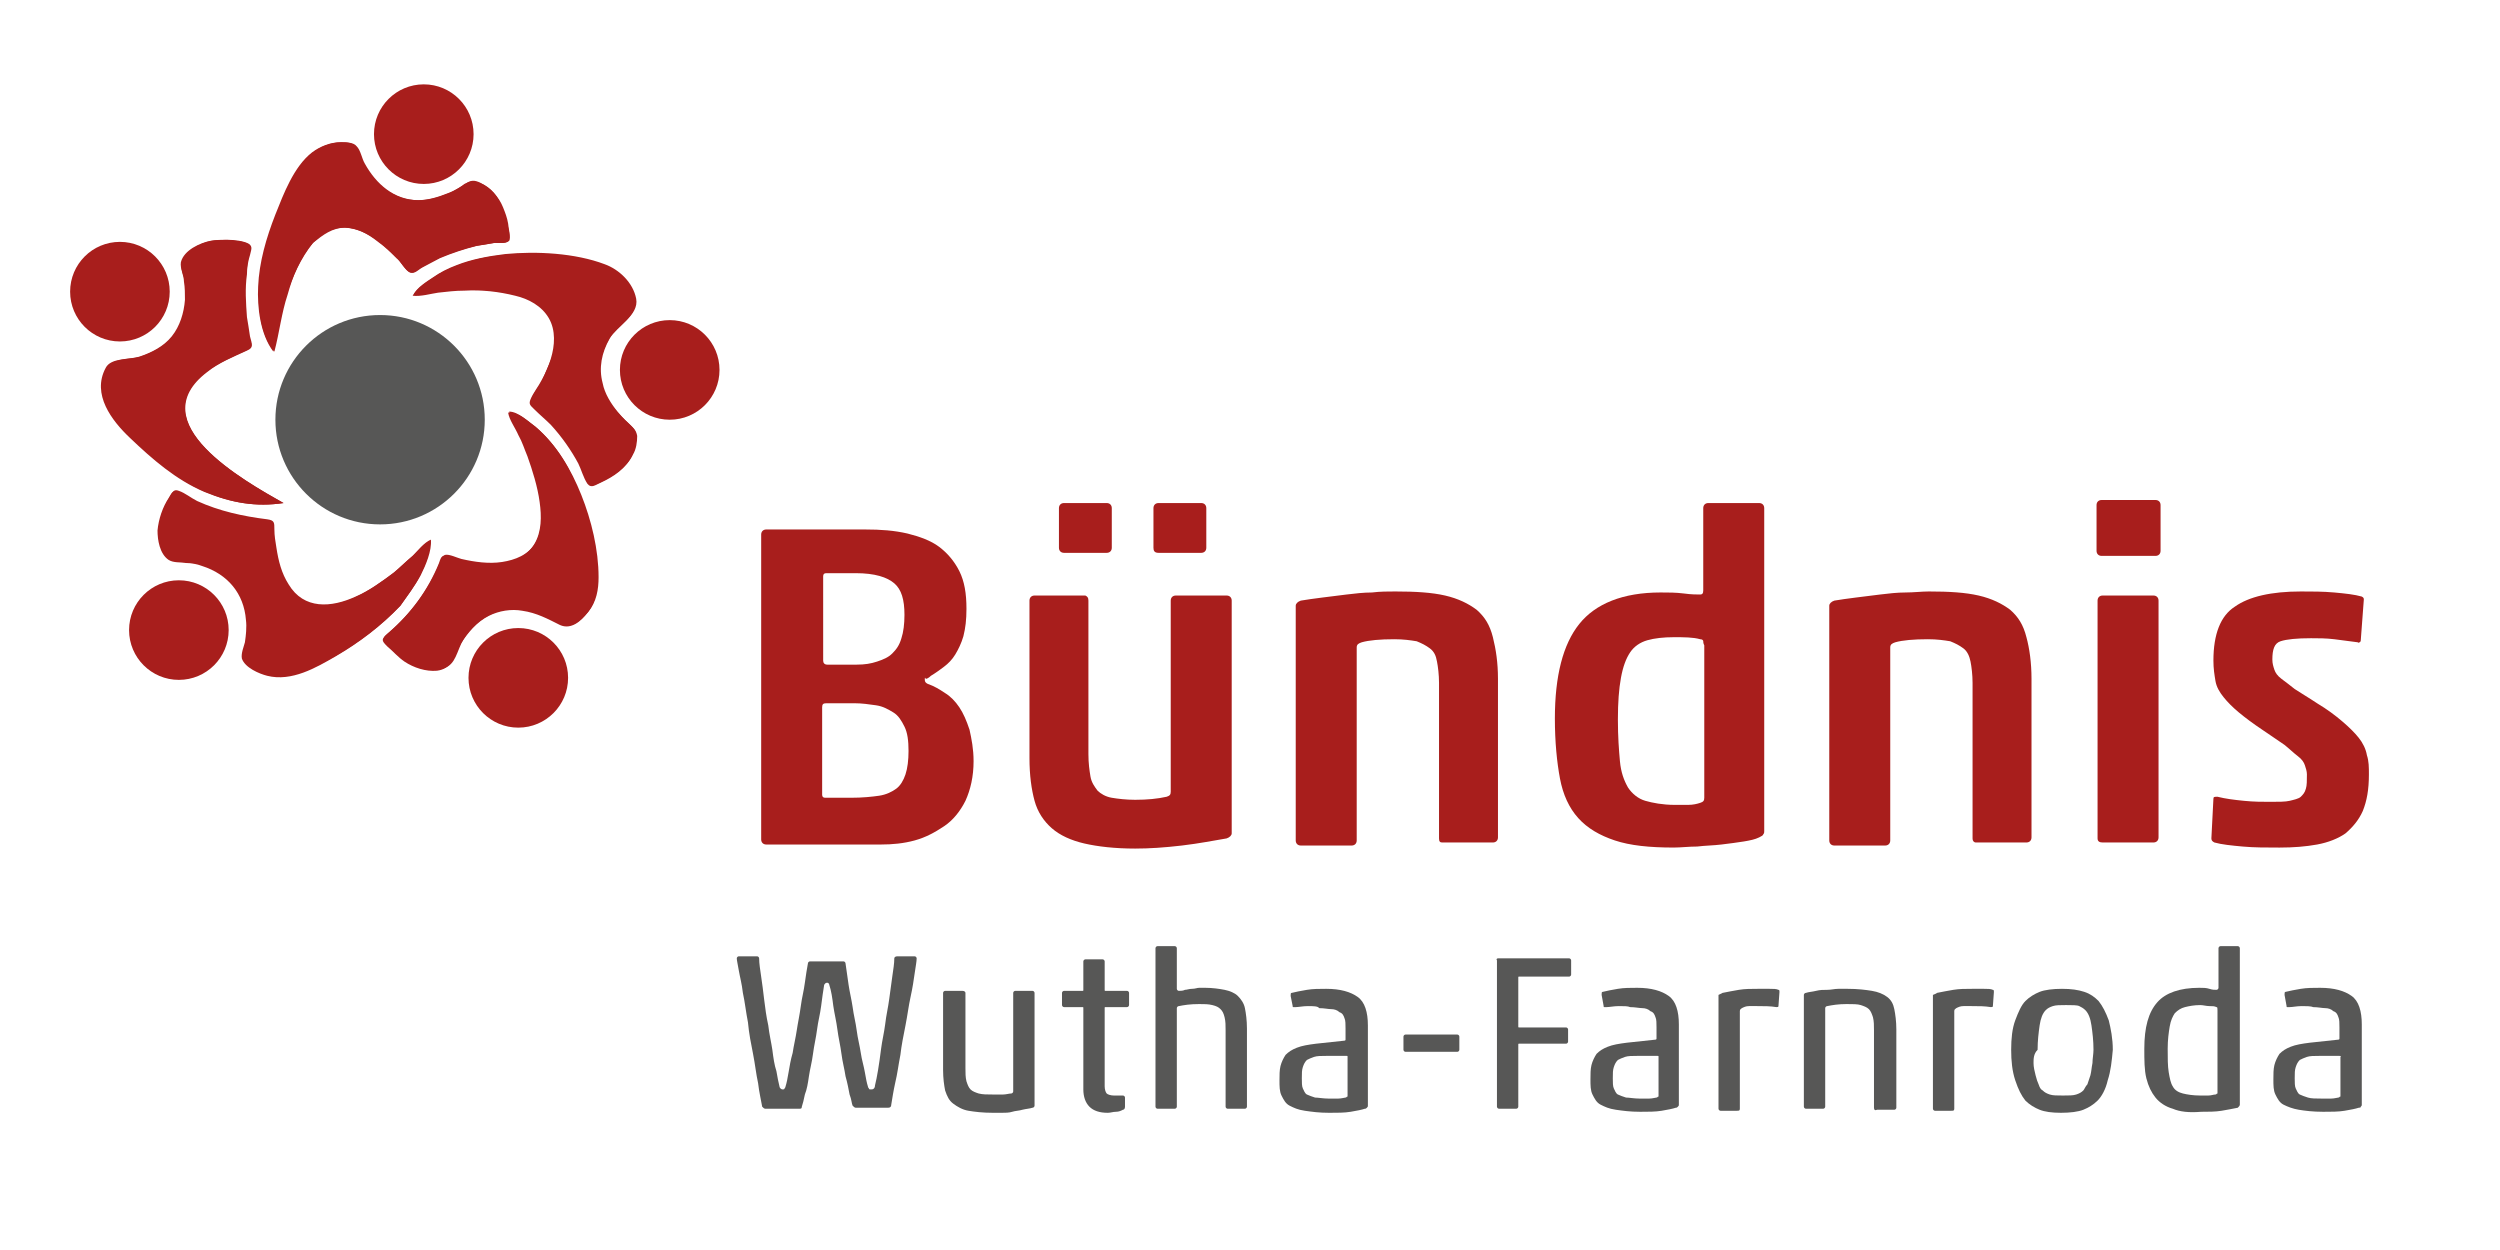 <?xml version="1.0" encoding="utf-8"?>
<!-- Generator: Adobe Illustrator 28.3.0, SVG Export Plug-In . SVG Version: 6.00 Build 0)  -->
<svg version="1.1" id="Ebene_1" xmlns="http://www.w3.org/2000/svg" xmlns:xlink="http://www.w3.org/1999/xlink" x="0px" y="0px"
	 viewBox="0 0 246 123" style="enable-background:new 0 0 246 123;" xml:space="preserve">
<style type="text/css">
	.st0{fill:#A81E1C;}
	.st1{fill:#575756;}
</style>
<g>
	<path class="st0" d="M27.9,49.5c-3.9-2.2-14.1-7.9-7.6-12.9c1.2-0.9,2.6-1.5,3.9-2.1c0.8-0.4,0.5-0.7,0.3-1.4
		c-0.1-0.6-0.2-1.2-0.3-1.9c-0.1-1.4-0.2-2.8,0-4.2c0.1-0.7,0.2-1.3,0.3-1.9c0.1-0.5,0.4-0.8-0.1-1.1c-0.5-0.3-1.4-0.3-2-0.4
		c-0.6,0-1.2,0-1.7,0.1c-1,0.2-2.6,0.9-2.9,2.1c-0.1,0.6,0.3,1.3,0.3,1.9c0.1,0.6,0.1,1.2,0.1,1.8c-0.1,1.3-0.5,2.6-1.3,3.6
		c-0.8,1-2,1.6-3.2,2c-1,0.3-2.8,0.1-3.3,1.1c-1.4,2.6,0.6,5.2,2.4,6.9c2.2,2.1,4.5,4.1,7.3,5.3C22.8,49.5,25.2,49.9,27.9,49.5
		L27.9,49.5z M52.7,42c-0.7-0.5-1.7-1.5-2.6-1.5c0.2,0.8,0.7,1.5,1,2.2c0.3,0.7,0.6,1.4,0.9,2.1c0.5,1.5,1,3,1.2,4.5
		c0.2,1.3,0.2,2.9-0.5,4.1c-0.7,1.2-2,1.7-3.3,1.9c-1.3,0.2-2.7,0-4-0.3c-0.4-0.1-1.2-0.5-1.6-0.4c-0.3,0.1-0.4,0.4-0.5,0.7
		c-1.1,2.7-2.8,5-5,6.9c-0.7,0.6-0.7,0.6-0.1,1.3c0.5,0.6,1,1.1,1.7,1.5c0.9,0.6,2.1,1,3.2,0.9c1.6-0.2,1.7-1.3,2.3-2.6
		c0.6-1.2,1.6-2.2,2.8-2.8c1-0.5,2.2-0.7,3.3-0.5c1.4,0.2,2.4,0.8,3.7,1.4c1.1,0.5,2-0.4,2.7-1.2c0.8-1,1-2.2,1-3.4
		c0-2.7-0.7-5.6-1.7-8.1C56.2,46.2,54.8,43.8,52.7,42z M61.9,41.7C61.9,41.7,61.9,41.8,61.9,41.7c-1.2-1.1-2.3-2.3-2.7-3.9
		c-0.4-1.5-0.1-3,0.7-4.4c0.7-1.3,2.9-2.3,2.6-3.9c-0.3-1.5-1.7-2.8-3.1-3.4c-3-1.1-6.7-1.3-9.8-1c-1.6,0.1-3.3,0.5-4.8,1.1
		c-0.8,0.3-1.6,0.7-2.3,1.2c-0.6,0.4-1.5,1-1.9,1.7c0.8,0.1,1.8-0.2,2.5-0.3c0.9-0.1,1.7-0.2,2.6-0.2c1.7-0.1,3.4,0.1,5,0.5
		c1.3,0.3,2.6,1,3.3,2.2c0.7,1.2,0.6,2.7,0.2,4c-0.2,0.7-0.5,1.4-0.9,2.1c-0.3,0.6-0.8,1.2-1.1,1.9c-0.2,0.5,0,0.6,0.4,1
		c0.5,0.5,1.1,1,1.6,1.5c1.1,1.2,2,2.5,2.7,3.8c0.3,0.6,0.5,1.4,0.9,2c0.4,0.5,0.8,0.1,1.3-0.1c1.3-0.6,2.5-1.4,3.1-2.7
		c0.3-0.6,0.4-1.2,0.4-1.8C62.6,42.3,62.3,42.1,61.9,41.7z M39.4,59.6c0.7-1,1.4-1.9,2-3c0.5-1,1.1-2.4,1-3.5
		c-0.7,0.3-1.3,1.1-1.8,1.6c-0.6,0.5-1.2,1.1-1.8,1.6c-1.2,0.9-2.4,1.8-3.8,2.4c-2.4,1.1-5.1,1.3-6.6-1.2c-0.7-1.1-1-2.3-1.2-3.6
		c-0.1-0.6-0.2-1.2-0.2-1.8c0-0.7,0-0.9-0.7-1c-2.4-0.3-4.7-0.8-6.9-1.8c-0.6-0.3-1.2-0.8-1.8-1c-0.5-0.2-0.6,0.1-0.9,0.6
		c-0.6,1-1,2.1-1.1,3.2c-0.1,1,0.2,2.3,1.1,2.9c0.5,0.3,1.1,0.3,1.7,0.3c0.5,0.1,1.1,0.2,1.6,0.3c2.4,0.7,4.1,2.7,4.3,5.3
		c0,0.7,0,1.5-0.1,2.2c-0.1,0.5-0.4,1.2-0.3,1.6c0.2,0.8,1.7,1.5,2.5,1.7c2.3,0.6,4.7-0.8,6.7-1.9C35.3,63.2,37.5,61.6,39.4,59.6z
		 M30.8,23.9c1-0.8,1.9-1.5,3.2-1.5c1.3,0.1,2.4,0.7,3.3,1.4c0.6,0.5,1.2,1,1.8,1.6c0.3,0.3,0.8,1.3,1.3,1.4
		c0.4,0.2,0.8-0.3,1.2-0.5c0.6-0.3,1.1-0.6,1.7-0.9c1.2-0.5,2.4-0.9,3.6-1.2c0.6-0.1,1.2-0.2,1.8-0.3c0.3,0,1.1,0.1,1.4-0.2
		c0.2-0.3-0.1-1.4-0.1-1.7c-0.1-0.6-0.3-1.1-0.5-1.6c-0.4-1-1.2-1.9-2.2-2.4c-0.6-0.3-1-0.3-1.5,0.1c-0.5,0.3-1,0.6-1.6,0.9
		c-1,0.4-1.9,0.7-3,0.7c-2.4,0-4.2-1.6-5.3-3.6c-0.3-0.5-0.4-1.3-0.8-1.7c-0.3-0.4-1-0.4-1.5-0.4c-1,0-2,0.4-2.8,1
		c-1.8,1.4-2.8,4-3.6,6.1c-0.9,2.3-1.6,4.6-1.7,7.1c-0.1,2.1,0.1,4.7,1.5,6.4c0.5-1.9,0.7-3.8,1.3-5.6
		C28.8,27.2,29.5,25.4,30.8,23.9z"/>
	<path class="st0" d="M52.7,42c2.1,1.8,3.5,4.2,4.4,6.8c0.9,2.5,1.7,5.4,1.7,8.1c0,1.2-0.2,2.4-1,3.4c-0.6,0.8-1.6,1.7-2.7,1.2
		c-1.2-0.6-2.3-1.2-3.7-1.4c-1.1-0.2-2.3,0-3.3,0.5c-1.2,0.6-2.1,1.7-2.8,2.8c-0.7,1.2-0.8,2.4-2.3,2.6c-1.1,0.1-2.3-0.3-3.2-0.9
		c-0.6-0.4-1.1-1-1.7-1.5c-0.6-0.6-0.6-0.7,0.1-1.3c2.2-1.9,3.9-4.2,5-6.9c0.1-0.3,0.2-0.7,0.5-0.7c0.4-0.1,1.2,0.3,1.6,0.4
		c1.3,0.3,2.7,0.4,4,0.3c1.3-0.1,2.6-0.7,3.3-1.9c0.7-1.2,0.7-2.7,0.5-4.1c-0.2-1.5-0.7-3.1-1.2-4.5c-0.3-0.7-0.5-1.4-0.9-2.1
		c-0.3-0.7-0.9-1.5-1-2.2C51,40.5,52,41.5,52.7,42z"/>
	<path class="st0" d="M61.9,41.7c0.4,0.4,0.7,0.6,0.8,1.2c0,0.6-0.1,1.3-0.4,1.8c-0.6,1.3-1.9,2.1-3.1,2.7c-0.5,0.2-0.9,0.6-1.3,0.1
		c-0.4-0.5-0.6-1.4-0.9-2c-0.7-1.4-1.7-2.7-2.7-3.8c-0.5-0.5-1-1-1.6-1.5c-0.4-0.4-0.6-0.5-0.4-1c0.3-0.7,0.8-1.2,1.1-1.9
		c0.3-0.7,0.6-1.4,0.9-2.1c0.4-1.3,0.5-2.8-0.2-4c-0.7-1.2-2-1.8-3.3-2.2c-1.6-0.4-3.3-0.5-5-0.5c-0.9,0-1.8,0.1-2.6,0.2
		c-0.8,0.1-1.8,0.4-2.5,0.3c0.3-0.7,1.3-1.3,1.9-1.7c0.7-0.5,1.5-0.9,2.3-1.2c1.5-0.6,3.2-0.9,4.8-1.1c3.1-0.3,6.9-0.1,9.8,1
		c1.4,0.5,2.8,1.8,3.1,3.4c0.3,1.6-1.9,2.7-2.6,3.9c-0.8,1.4-1.1,2.9-0.7,4.4C59.7,39.8,61.9,41.7,61.9,41.7z"/>
	<path class="st0" d="M39.4,59.6c-1.9,2-4,3.6-6.4,5c-1.9,1.1-4.3,2.5-6.7,1.9c-0.8-0.2-2.2-0.8-2.5-1.7c-0.1-0.5,0.2-1.2,0.3-1.6
		c0.1-0.7,0.2-1.5,0.1-2.2c-0.2-2.6-1.8-4.5-4.3-5.3c-0.5-0.2-1.1-0.3-1.6-0.3c-0.6-0.1-1.2,0-1.7-0.3c-0.9-0.6-1.1-2-1.1-2.9
		c0.1-1.1,0.5-2.3,1.1-3.2c0.3-0.5,0.4-0.8,0.9-0.6c0.6,0.2,1.3,0.8,1.8,1c2.2,1.1,4.5,1.6,6.9,1.8c0.7,0.1,0.6,0.3,0.7,1
		c0,0.6,0.1,1.2,0.2,1.8c0.2,1.2,0.5,2.5,1.2,3.6c1.5,2.5,4.2,2.3,6.6,1.2c1.3-0.6,2.6-1.5,3.8-2.4c0.6-0.5,1.2-1.1,1.8-1.6
		c0.6-0.5,1.1-1.2,1.8-1.6c0.1,1.1-0.5,2.5-1,3.5C40.8,57.7,40.1,58.6,39.4,59.6z"/>
	<path class="st0" d="M30.8,23.9c-1.2,1.5-2,3.3-2.6,5.1c-0.6,1.9-0.8,3.8-1.3,5.6c-1.3-1.7-1.6-4.4-1.5-6.4
		c0.1-2.4,0.8-4.8,1.7-7.1c0.8-2,1.8-4.7,3.6-6.1c0.8-0.6,1.8-1,2.8-1c0.5,0,1.1,0,1.5,0.4c0.4,0.4,0.5,1.2,0.8,1.7
		c1.1,2,2.9,3.6,5.3,3.6c1,0,2-0.3,3-0.7c0.6-0.2,1.1-0.5,1.6-0.9c0.6-0.3,0.9-0.3,1.5-0.1c1.1,0.4,1.8,1.3,2.2,2.4
		c0.2,0.5,0.4,1.1,0.5,1.6c0.1,0.3,0.4,1.5,0.1,1.7c-0.2,0.3-1,0.2-1.4,0.2c-0.6,0.1-1.2,0.2-1.8,0.3c-1.2,0.3-2.5,0.7-3.6,1.2
		c-0.6,0.3-1.2,0.6-1.7,0.9c-0.4,0.2-0.8,0.7-1.2,0.5c-0.4-0.2-0.9-1.1-1.3-1.4c-0.6-0.6-1.1-1.1-1.8-1.6c-1-0.8-2.1-1.4-3.3-1.4
		C32.6,22.4,31.7,23,30.8,23.9z"/>
	<path class="st0" d="M27.9,49.5c-2.7,0.4-5.1,0-7.7-1.1c-2.8-1.2-5.1-3.3-7.3-5.3c-1.8-1.7-3.8-4.3-2.4-6.9c0.6-1,2.3-0.8,3.3-1.1
		c1.2-0.4,2.4-1,3.2-2c0.9-1,1.2-2.3,1.3-3.6c0-0.6,0-1.2-0.1-1.8c-0.1-0.6-0.5-1.3-0.3-1.9c0.3-1.1,1.8-1.9,2.9-2.1
		c0.6-0.1,1.2-0.1,1.7-0.1c0.5,0,1.5,0.1,2,0.4c0.4,0.3,0.2,0.6,0.1,1.1c-0.2,0.6-0.3,1.3-0.3,1.9c-0.2,1.4-0.1,2.8,0,4.2
		c0.1,0.6,0.2,1.2,0.3,1.9c0.2,0.8,0.4,1.1-0.3,1.4c-1.3,0.6-2.8,1.2-3.9,2.1C13.8,41.6,24,47.3,27.9,49.5L27.9,49.5z"/>
	<path class="st0" d="M27.9,49.5L27.9,49.5L27.9,49.5z"/>
</g>
<circle class="st0" cx="11.8" cy="28.7" r="4.9"/>
<circle class="st0" cx="65.9" cy="36.4" r="4.9"/>
<circle class="st1" cx="37.4" cy="41.3" r="10.3"/>
<circle class="st0" cx="41.7" cy="13.2" r="4.9"/>
<circle class="st0" cx="51" cy="66.7" r="4.9"/>
<circle class="st0" cx="17.6" cy="62" r="4.9"/>
<g>
	<path class="st0" d="M89.3,52.5c1.2,0.3,2.3,0.7,3.1,1.3s1.5,1.4,2,2.4c0.5,1,0.7,2.2,0.7,3.7c0,1.1-0.1,1.9-0.3,2.7
		c-0.2,0.7-0.5,1.3-0.8,1.8c-0.3,0.5-0.7,0.9-1.1,1.2c-0.4,0.3-0.8,0.6-1.3,0.9c-0.2,0.2-0.4,0.3-0.5,0.3C91,66.6,91,66.7,91,66.9
		c0,0.2,0.1,0.3,0.3,0.4c0.6,0.2,1.1,0.5,1.7,0.9c0.5,0.3,1,0.8,1.4,1.4c0.4,0.6,0.7,1.3,1,2.2c0.2,0.9,0.4,1.9,0.4,3.1
		c0,1.5-0.3,2.8-0.8,3.9c-0.5,1-1.2,1.9-2.1,2.5s-1.8,1.1-2.9,1.4c-1.1,0.3-2.2,0.4-3.3,0.4H75.4c-0.3,0-0.5-0.2-0.5-0.5V52.6
		c0-0.3,0.2-0.5,0.5-0.5h9.7C86.7,52.1,88,52.2,89.3,52.5z M86.3,65.1c0.6-0.2,1.1-0.4,1.5-0.8c0.4-0.4,0.7-0.8,0.9-1.5
		c0.2-0.6,0.3-1.4,0.3-2.3c0-1.5-0.3-2.5-1-3.1c-0.7-0.6-1.9-1-3.8-1h-2.9c-0.2,0-0.3,0.1-0.3,0.3V65c0,0.2,0.1,0.4,0.4,0.4h2.9
		C85.1,65.4,85.7,65.3,86.3,65.1z M86.5,78.3c0.7-0.1,1.3-0.4,1.7-0.7c0.4-0.3,0.7-0.8,0.9-1.4c0.2-0.6,0.3-1.4,0.3-2.3
		c0-1-0.1-1.8-0.4-2.4s-0.6-1.1-1.1-1.4c-0.5-0.3-1-0.6-1.7-0.7c-0.7-0.1-1.4-0.2-2.1-0.2h-2.8c-0.3,0-0.4,0.1-0.4,0.4v8.6
		c0,0.2,0.1,0.3,0.3,0.3h2.5C84.9,78.5,85.8,78.4,86.5,78.3z"/>
	<path class="st0" d="M107.1,59.1v15.1c0,0.9,0.1,1.6,0.2,2.2s0.4,1,0.7,1.4c0.3,0.3,0.8,0.6,1.4,0.7s1.4,0.2,2.3,0.2
		c1.2,0,2.2-0.1,3.1-0.3c0.3-0.1,0.4-0.2,0.4-0.5V59.1c0-0.3,0.2-0.5,0.5-0.5h5c0.3,0,0.5,0.2,0.5,0.5V82c0,0.2-0.2,0.4-0.5,0.5
		c-1.2,0.2-2.7,0.5-4.4,0.7s-3.2,0.3-4.6,0.3c-2,0-3.7-0.2-5-0.5c-1.3-0.3-2.4-0.8-3.2-1.5s-1.4-1.6-1.7-2.7s-0.5-2.5-0.5-4.2V59.1
		c0-0.3,0.2-0.5,0.5-0.5h5C107,58.7,107.1,58.8,107.1,59.1z M104.2,53.9V50c0-0.3,0.2-0.5,0.5-0.5h4.2c0.3,0,0.5,0.2,0.5,0.5v3.9
		c0,0.3-0.2,0.5-0.5,0.5h-4.2C104.4,54.4,104.2,54.2,104.2,53.9z M113.5,53.9V50c0-0.3,0.2-0.5,0.5-0.5h4.2c0.3,0,0.5,0.2,0.5,0.5
		v3.9c0,0.3-0.2,0.5-0.5,0.5h-4.2C113.6,54.4,113.5,54.2,113.5,53.9z"/>
	<path class="st0" d="M141.6,82.5V67.2c0-0.8-0.1-1.6-0.2-2.1c-0.1-0.6-0.3-1-0.7-1.3s-0.8-0.5-1.3-0.7c-0.6-0.1-1.3-0.2-2.2-0.2
		c-1.4,0-2.5,0.1-3.2,0.3c-0.3,0.1-0.5,0.2-0.5,0.5v19c0,0.3-0.2,0.5-0.5,0.5h-5c-0.3,0-0.5-0.2-0.5-0.5V59.6c0-0.2,0.2-0.4,0.5-0.5
		c0.6-0.1,1.3-0.2,2.1-0.3s1.6-0.2,2.4-0.3s1.7-0.2,2.5-0.2c0.8-0.1,1.6-0.1,2.3-0.1c2,0,3.6,0.1,4.9,0.4c1.3,0.3,2.3,0.8,3.1,1.4
		c0.8,0.7,1.3,1.5,1.6,2.7s0.5,2.5,0.5,4.1v15.6c0,0.3-0.2,0.5-0.5,0.5h-5C141.7,82.9,141.6,82.8,141.6,82.5z"/>
	<path class="st0" d="M158.9,82.7c-1.5-0.5-2.7-1.2-3.6-2.2s-1.5-2.3-1.8-3.9c-0.3-1.6-0.5-3.6-0.5-5.9c0-4.2,0.8-7.3,2.4-9.3
		s4.3-3.1,8-3.1c0.8,0,1.5,0,2.3,0.1c0.7,0.1,1.3,0.1,1.6,0.1c0.2,0,0.3-0.1,0.3-0.4v-8.1c0-0.3,0.2-0.5,0.5-0.5h5
		c0.3,0,0.5,0.2,0.5,0.5v31.8c0,0.1,0,0.2-0.1,0.3c0,0.1-0.2,0.2-0.4,0.3c-0.4,0.2-0.9,0.3-1.5,0.4s-1.4,0.2-2.2,0.3
		c-0.8,0.1-1.6,0.1-2.4,0.2c-0.8,0-1.6,0.1-2.3,0.1C162.3,83.4,160.4,83.2,158.9,82.7z M167.6,63.1c0-0.1-0.1-0.2-0.3-0.2
		c-0.7-0.2-1.6-0.2-2.6-0.2c-1,0-1.9,0.1-2.6,0.3c-0.7,0.2-1.3,0.6-1.7,1.2c-0.4,0.6-0.7,1.4-0.9,2.5c-0.2,1.1-0.3,2.4-0.3,4.1
		c0,1.7,0.1,3,0.2,4.1c0.1,1.1,0.4,1.9,0.8,2.6c0.4,0.6,1,1.1,1.7,1.3c0.7,0.2,1.7,0.4,2.9,0.4c0.4,0,0.8,0,1.3,0
		c0.5,0,0.9-0.1,1.2-0.2c0.3-0.1,0.4-0.2,0.4-0.5v-15C167.6,63.3,167.6,63.2,167.6,63.1z"/>
	<path class="st0" d="M194.1,82.5V67.2c0-0.8-0.1-1.6-0.2-2.1s-0.3-1-0.7-1.3s-0.8-0.5-1.3-0.7c-0.6-0.1-1.3-0.2-2.2-0.2
		c-1.4,0-2.5,0.1-3.2,0.3c-0.3,0.1-0.5,0.2-0.5,0.5v19c0,0.3-0.2,0.5-0.5,0.5h-5c-0.3,0-0.5-0.2-0.5-0.5V59.6c0-0.2,0.2-0.4,0.5-0.5
		c0.6-0.1,1.3-0.2,2.1-0.3c0.8-0.1,1.6-0.2,2.4-0.3c0.8-0.1,1.7-0.2,2.5-0.2s1.6-0.1,2.3-0.1c2,0,3.6,0.1,4.9,0.4
		c1.3,0.3,2.3,0.8,3.1,1.4c0.8,0.7,1.3,1.5,1.6,2.7c0.3,1.1,0.5,2.5,0.5,4.1v15.6c0,0.3-0.2,0.5-0.5,0.5h-5
		C194.3,82.9,194.1,82.8,194.1,82.5z"/>
	<path class="st0" d="M206.3,54.2v-4.5c0-0.3,0.2-0.5,0.5-0.5h5.3c0.3,0,0.5,0.2,0.5,0.5v4.5c0,0.3-0.2,0.5-0.5,0.5h-5.3
		C206.5,54.7,206.3,54.5,206.3,54.2z M206.4,82.5V59.1c0-0.3,0.2-0.5,0.5-0.5h5c0.3,0,0.5,0.2,0.5,0.5v23.3c0,0.3-0.2,0.5-0.5,0.5
		h-5C206.6,82.9,206.4,82.8,206.4,82.5z"/>
	<path class="st0" d="M217.6,82.5l0.2-3.9c0-0.2,0.1-0.2,0.4-0.2c0.8,0.2,1.6,0.3,2.6,0.4c1,0.1,1.8,0.1,2.6,0.1
		c0.8,0,1.5,0,1.9-0.1s0.9-0.2,1.1-0.4s0.4-0.4,0.5-0.8c0.1-0.3,0.1-0.8,0.1-1.4c0-0.3-0.1-0.6-0.2-0.9c-0.1-0.3-0.3-0.6-0.7-0.9
		s-0.8-0.7-1.3-1.1c-0.6-0.4-1.3-0.9-2.2-1.5c-0.9-0.6-1.7-1.2-2.3-1.7s-1.1-1-1.5-1.5c-0.4-0.5-0.7-1-0.8-1.6s-0.2-1.2-0.2-2
		c0-2.6,0.7-4.4,2.1-5.3c1.4-1,3.6-1.5,6.5-1.5c1.1,0,2.2,0,3.3,0.1c1.1,0.1,2,0.2,2.7,0.4c0.2,0.1,0.2,0.2,0.2,0.3l-0.3,4
		c0,0.1,0,0.1-0.1,0.2c-0.1,0-0.1,0.1-0.2,0c-0.7-0.1-1.5-0.2-2.3-0.3s-1.6-0.1-2.3-0.1c-1.4,0-2.4,0.1-3,0.3
		c-0.6,0.2-0.8,0.8-0.8,1.8c0,0.4,0.1,0.7,0.2,1s0.3,0.6,0.7,0.9s0.8,0.6,1.3,1c0.6,0.4,1.3,0.8,2.2,1.4c1,0.6,1.8,1.2,2.5,1.8
		s1.2,1.1,1.6,1.6c0.4,0.5,0.7,1.1,0.8,1.7c0.2,0.6,0.2,1.2,0.2,1.9c0,1.5-0.2,2.6-0.6,3.6c-0.4,0.9-1,1.6-1.7,2.2
		c-0.7,0.5-1.7,0.9-2.8,1.1c-1.1,0.2-2.3,0.3-3.7,0.3c-1.3,0-2.5,0-3.6-0.1s-2.1-0.2-2.8-0.4C217.7,82.8,217.6,82.7,217.6,82.5z"/>
</g>
<g>
	<path class="st1" d="M83.5,96.9c0.1,0.7,0.3,1.5,0.4,2.2c0.1,0.8,0.3,1.5,0.4,2.3s0.3,1.5,0.4,2.2c0.1,0.7,0.3,1.3,0.4,1.9
		c0.1,0.6,0.2,1.1,0.3,1.4c0,0.1,0.1,0.2,0.1,0.2c0,0.1,0.1,0.1,0.2,0.1c0.1,0,0.2,0,0.3-0.1c0,0,0.1-0.1,0.1-0.3
		c0.1-0.4,0.2-0.9,0.3-1.5c0.1-0.6,0.2-1.3,0.3-2.1c0.1-0.8,0.3-1.6,0.4-2.4c0.1-0.9,0.3-1.7,0.4-2.5c0.1-0.8,0.2-1.5,0.3-2.2
		c0.1-0.7,0.2-1.3,0.2-1.8c0-0.1,0.1-0.2,0.3-0.2h1.7c0.1,0,0.2,0.1,0.2,0.2c0,0.3-0.1,0.8-0.2,1.5c-0.1,0.7-0.2,1.4-0.4,2.3
		s-0.3,1.8-0.5,2.8c-0.2,1-0.4,2-0.5,2.9c-0.2,1-0.3,1.9-0.5,2.7c-0.2,0.9-0.3,1.6-0.4,2.2c0,0.2-0.1,0.3-0.3,0.3h-3.2
		c-0.1,0-0.2-0.1-0.3-0.2c-0.1-0.2-0.1-0.6-0.3-1.1c-0.1-0.5-0.2-1.1-0.4-1.8c-0.1-0.7-0.3-1.4-0.4-2.2c-0.1-0.8-0.3-1.6-0.4-2.4
		c-0.1-0.8-0.3-1.6-0.4-2.3c-0.1-0.8-0.2-1.5-0.4-2.1c0-0.1-0.1-0.2-0.2-0.2c-0.2,0-0.2,0.1-0.3,0.2c-0.1,0.6-0.2,1.3-0.3,2.1
		c-0.1,0.8-0.3,1.5-0.4,2.3c-0.1,0.8-0.3,1.6-0.4,2.4c-0.1,0.8-0.3,1.5-0.4,2.2c-0.1,0.7-0.2,1.3-0.4,1.8c-0.1,0.5-0.2,0.9-0.3,1.2
		c0,0.2-0.1,0.2-0.3,0.2h-3.3c-0.1,0-0.2-0.1-0.3-0.2c-0.1-0.6-0.3-1.4-0.4-2.3c-0.2-0.9-0.3-1.9-0.5-2.9c-0.2-1-0.4-2-0.5-3.1
		c-0.2-1-0.3-2-0.5-2.9c-0.1-0.9-0.3-1.6-0.4-2.2c-0.1-0.6-0.2-1-0.2-1.2c0-0.1,0.1-0.2,0.2-0.2h1.8c0.1,0,0.2,0.1,0.2,0.2
		c0,0.5,0.1,1.1,0.2,1.8c0.1,0.7,0.2,1.4,0.3,2.3c0.1,0.8,0.2,1.6,0.4,2.5c0.1,0.9,0.3,1.7,0.4,2.4c0.1,0.8,0.2,1.5,0.4,2.1
		c0.1,0.6,0.2,1.1,0.3,1.5c0,0.1,0.1,0.2,0.1,0.2c0,0,0.1,0.1,0.2,0.1s0.2,0,0.2-0.1c0,0,0.1-0.1,0.1-0.2c0.1-0.3,0.2-0.8,0.3-1.4
		c0.1-0.6,0.2-1.2,0.4-1.9c0.1-0.7,0.3-1.5,0.4-2.2s0.3-1.6,0.4-2.4c0.1-0.8,0.3-1.5,0.4-2.3c0.1-0.7,0.2-1.4,0.3-1.9
		c0-0.1,0.1-0.2,0.2-0.2H83c0.1,0,0.2,0.1,0.2,0.2C83.3,95.5,83.4,96.2,83.5,96.9z"/>
	<path class="st1" d="M95,97.7v7.4c0,0.5,0,0.9,0.1,1.3c0.1,0.3,0.2,0.6,0.4,0.8c0.2,0.2,0.5,0.3,0.8,0.4c0.4,0.1,0.8,0.1,1.4,0.1
		c0.3,0,0.7,0,1,0s0.6-0.1,0.8-0.1c0.1,0,0.2-0.1,0.2-0.2v-9.7c0-0.1,0.1-0.2,0.2-0.2h1.7c0.1,0,0.2,0.1,0.2,0.2v11.1
		c0,0.1-0.1,0.2-0.2,0.2c-0.3,0.1-0.6,0.1-1,0.2c-0.3,0.1-0.7,0.1-1,0.2s-0.7,0.1-1,0.1c-0.3,0-0.6,0-0.9,0c-1,0-1.8-0.1-2.4-0.2
		s-1.1-0.4-1.5-0.7c-0.4-0.3-0.6-0.7-0.8-1.3c-0.1-0.5-0.2-1.2-0.2-2v-7.6c0-0.1,0.1-0.2,0.2-0.2h1.7C94.9,97.5,95,97.6,95,97.7z"/>
	<path class="st1" d="M109.8,109.4c-0.3,0-0.5,0.1-0.8,0.1c-0.8,0-1.4-0.2-1.8-0.6s-0.6-1-0.6-1.7v-8c0-0.1,0-0.1-0.1-0.1h-1.8
		c-0.1,0-0.2-0.1-0.2-0.2v-1.2c0-0.1,0.1-0.2,0.2-0.2h1.8c0.1,0,0.1,0,0.1-0.1v-2.8c0-0.1,0.1-0.2,0.2-0.2h1.7
		c0.1,0,0.2,0.1,0.2,0.2v2.8c0,0.1,0,0.1,0.1,0.1h2.1c0.1,0,0.2,0.1,0.2,0.2v1.2c0,0.1-0.1,0.2-0.2,0.2h-2.1c-0.1,0-0.1,0-0.1,0.1
		v7.7c0,0.3,0.1,0.6,0.2,0.7c0.1,0.1,0.4,0.2,0.7,0.2h0.9c0.1,0,0.2,0.1,0.2,0.2l0,0.9c0,0.2-0.1,0.3-0.2,0.3
		C110.3,109.3,110.1,109.4,109.8,109.4z"/>
	<path class="st1" d="M113.9,93.1h1.7c0.1,0,0.2,0.1,0.2,0.2v4c0,0.1,0.1,0.2,0.2,0.2c0.2,0,0.4,0,0.6-0.1c0.2,0,0.4-0.1,0.7-0.1
		s0.5-0.1,0.7-0.1c0.2,0,0.4,0,0.6,0c0.7,0,1.4,0.1,1.9,0.2c0.5,0.1,1,0.3,1.3,0.6s0.6,0.7,0.7,1.2c0.1,0.5,0.2,1.2,0.2,2v7.7
		c0,0.1-0.1,0.2-0.2,0.2h-1.7c-0.1,0-0.2-0.1-0.2-0.2v-7.5c0-0.5,0-0.9-0.1-1.3s-0.2-0.6-0.4-0.8c-0.2-0.2-0.4-0.3-0.8-0.4
		s-0.8-0.1-1.3-0.1c-0.9,0-1.5,0.1-2,0.2c-0.1,0-0.2,0.1-0.2,0.2v9.7c0,0.1-0.1,0.2-0.2,0.2h-1.7c-0.1,0-0.2-0.1-0.2-0.2V93.3
		C113.7,93.2,113.8,93.1,113.9,93.1z"/>
	<path class="st1" d="M128.7,99c-0.5,0-0.9,0.1-1.2,0.1c-0.1,0-0.1,0-0.2,0c-0.1,0-0.1,0-0.1-0.1L127,98c0-0.2,0-0.3,0.1-0.3
		c0.4-0.1,0.9-0.2,1.5-0.3c0.6-0.1,1.2-0.1,1.9-0.1c1.4,0,2.4,0.3,3.1,0.8c0.7,0.5,1,1.5,1,2.8v7.9c0,0.1,0,0.1-0.1,0.2
		s-0.1,0.1-0.2,0.1c-0.3,0.1-0.8,0.2-1.4,0.3c-0.6,0.1-1.3,0.1-2.1,0.1c-1,0-1.7-0.1-2.4-0.2s-1.1-0.3-1.5-0.5s-0.6-0.6-0.8-1
		c-0.2-0.4-0.2-0.9-0.2-1.5c0-0.5,0-1,0.1-1.4c0.1-0.4,0.3-0.8,0.5-1.1c0.3-0.3,0.6-0.5,1.1-0.7c0.5-0.2,1.1-0.3,1.9-0.4l2.8-0.3
		c0.1,0,0.1-0.1,0.1-0.1v-1.1c0-0.4,0-0.8-0.1-1c-0.1-0.3-0.2-0.5-0.5-0.6c-0.2-0.2-0.5-0.3-0.8-0.3s-0.7-0.1-1.2-0.1
		C129.7,99,129.2,99,128.7,99z M132.5,103.9h-2c-0.5,0-0.9,0-1.2,0.1c-0.3,0.1-0.5,0.2-0.7,0.3c-0.2,0.2-0.3,0.4-0.4,0.7
		c-0.1,0.3-0.1,0.6-0.1,1.1c0,0.4,0,0.8,0.1,1s0.2,0.5,0.4,0.6c0.2,0.1,0.5,0.2,0.8,0.3c0.3,0,0.8,0.1,1.3,0.1c0.3,0,0.6,0,1,0
		c0.3,0,0.6-0.1,0.7-0.1c0.1,0,0.1-0.1,0.2-0.1c0,0,0,0,0-0.1V104C132.6,103.9,132.6,103.9,132.5,103.9z"/>
	<path class="st1" d="M138.1,103.3V102c0-0.1,0.1-0.2,0.2-0.2h5.1c0.1,0,0.2,0.1,0.2,0.2v1.3c0,0.1-0.1,0.2-0.2,0.2h-5.1
		C138.2,103.5,138.1,103.4,138.1,103.3z"/>
	<path class="st1" d="M147.4,94.3h7c0.1,0,0.2,0.1,0.2,0.2v1.4c0,0.1-0.1,0.2-0.2,0.2h-4.9c-0.1,0-0.1,0-0.1,0.1v4.8
		c0,0.1,0,0.1,0.1,0.1h4.6c0.1,0,0.2,0.1,0.2,0.2v1.2c0,0.1-0.1,0.2-0.2,0.2h-4.6c-0.1,0-0.1,0-0.1,0.1v6.1c0,0.1-0.1,0.2-0.2,0.2
		h-1.7c-0.1,0-0.2-0.1-0.2-0.2V94.5C147.2,94.4,147.3,94.3,147.4,94.3z"/>
	<path class="st1" d="M159.3,99c-0.5,0-0.9,0.1-1.2,0.1c-0.1,0-0.1,0-0.2,0c-0.1,0-0.1,0-0.1-0.1l-0.2-1.1c0-0.2,0-0.3,0.1-0.3
		c0.4-0.1,0.9-0.2,1.5-0.3c0.6-0.1,1.2-0.1,1.9-0.1c1.4,0,2.4,0.3,3.1,0.8c0.7,0.5,1,1.5,1,2.8v7.9c0,0.1,0,0.1-0.1,0.2
		s-0.1,0.1-0.2,0.1c-0.3,0.1-0.8,0.2-1.4,0.3c-0.6,0.1-1.3,0.1-2.1,0.1c-1,0-1.7-0.1-2.4-0.2s-1.1-0.3-1.5-0.5s-0.6-0.6-0.8-1
		c-0.2-0.4-0.2-0.9-0.2-1.5c0-0.5,0-1,0.1-1.4c0.1-0.4,0.3-0.8,0.5-1.1c0.3-0.3,0.6-0.5,1.1-0.7c0.5-0.2,1.1-0.3,1.9-0.4l2.8-0.3
		c0.1,0,0.1-0.1,0.1-0.1v-1.1c0-0.4,0-0.8-0.1-1c-0.1-0.3-0.2-0.5-0.5-0.6c-0.2-0.2-0.5-0.3-0.8-0.3s-0.7-0.1-1.2-0.1
		C160.2,99,159.8,99,159.3,99z M163.1,103.9h-2c-0.5,0-0.9,0-1.2,0.1c-0.3,0.1-0.5,0.2-0.7,0.3c-0.2,0.2-0.3,0.4-0.4,0.7
		c-0.1,0.3-0.1,0.6-0.1,1.1c0,0.4,0,0.8,0.1,1s0.2,0.5,0.4,0.6c0.2,0.1,0.5,0.2,0.8,0.3c0.3,0,0.8,0.1,1.3,0.1c0.3,0,0.6,0,1,0
		c0.3,0,0.6-0.1,0.7-0.1c0.1,0,0.1-0.1,0.2-0.1c0,0,0,0,0-0.1V104C163.2,103.9,163.2,103.9,163.1,103.9z"/>
	<path class="st1" d="M169.5,97.7c0.5-0.1,1-0.2,1.6-0.3c0.6-0.1,1.2-0.1,1.9-0.1c0.3,0,0.7,0,1.1,0c0.4,0,0.7,0,0.9,0.1
		c0.1,0,0.1,0.1,0.1,0.2L175,99c0,0.1-0.1,0.1-0.2,0.1c-0.6-0.1-1.2-0.1-1.9-0.1c-0.2,0-0.5,0-0.8,0c-0.3,0-0.5,0.1-0.7,0.2
		c-0.1,0.1-0.2,0.1-0.2,0.3v9.6c0,0.2-0.1,0.2-0.3,0.2h-1.6c-0.1,0-0.2-0.1-0.2-0.2V97.9C169.3,97.8,169.3,97.8,169.5,97.7z"/>
	<path class="st1" d="M184.4,109v-7.6c0-0.5,0-0.9-0.1-1.3c-0.1-0.3-0.2-0.6-0.4-0.8c-0.2-0.2-0.5-0.3-0.8-0.4s-0.8-0.1-1.4-0.1
		c-0.8,0-1.4,0.1-1.9,0.2c-0.1,0-0.2,0.1-0.2,0.2v9.7c0,0.1-0.1,0.2-0.2,0.2h-1.7c-0.1,0-0.2-0.1-0.2-0.2V97.9
		c0-0.1,0.1-0.2,0.2-0.2c0.3-0.1,0.6-0.1,1-0.2c0.4-0.1,0.7-0.1,1.1-0.1s0.7-0.1,1.1-0.1s0.7,0,0.9,0c1,0,1.8,0.1,2.4,0.2
		s1.1,0.3,1.5,0.6c0.4,0.3,0.6,0.7,0.7,1.2c0.1,0.5,0.2,1.2,0.2,2v7.7c0,0.1-0.1,0.2-0.2,0.2h-1.7
		C184.5,109.3,184.4,109.2,184.4,109z"/>
	<path class="st1" d="M190.6,97.7c0.5-0.1,1-0.2,1.6-0.3c0.6-0.1,1.2-0.1,1.9-0.1c0.3,0,0.7,0,1.1,0c0.4,0,0.7,0,0.9,0.1
		c0.1,0,0.1,0.1,0.1,0.2l-0.1,1.4c0,0.1-0.1,0.1-0.2,0.1c-0.6-0.1-1.2-0.1-1.9-0.1c-0.2,0-0.5,0-0.8,0s-0.5,0.1-0.7,0.2
		c-0.1,0.1-0.2,0.1-0.2,0.3v9.6c0,0.2-0.1,0.2-0.3,0.2h-1.6c-0.1,0-0.2-0.1-0.2-0.2V97.9C190.4,97.8,190.5,97.8,190.6,97.7z"/>
	<path class="st1" d="M207.4,106.3c-0.2,0.9-0.6,1.6-1,2c-0.4,0.4-0.9,0.7-1.4,0.9s-1.3,0.3-2.2,0.3s-1.6-0.1-2.1-0.3
		c-0.5-0.2-1-0.5-1.4-0.9c-0.4-0.5-0.7-1.1-1-2c-0.3-0.9-0.4-1.9-0.4-3c0-1.1,0.1-2.1,0.4-2.9c0.3-0.8,0.6-1.5,1-1.9
		c0.4-0.4,0.9-0.7,1.4-0.9s1.3-0.3,2.2-0.3c0.9,0,1.6,0.1,2.2,0.3c0.6,0.2,1,0.5,1.4,0.9c0.4,0.5,0.7,1.1,1,1.9
		c0.2,0.8,0.4,1.8,0.4,2.9C207.8,104.4,207.7,105.4,207.4,106.3z M200.1,104.6c0,0.4,0.1,0.8,0.2,1.2c0.1,0.4,0.2,0.7,0.3,0.9
		c0.1,0.3,0.2,0.5,0.4,0.6c0.2,0.2,0.4,0.3,0.7,0.4c0.3,0.1,0.7,0.1,1.3,0.1c0.6,0,1,0,1.3-0.1c0.3-0.1,0.5-0.2,0.7-0.4
		c0.1-0.1,0.2-0.4,0.4-0.6c0.1-0.3,0.2-0.6,0.3-0.9c0.1-0.4,0.1-0.7,0.2-1.2c0-0.4,0.1-0.9,0.1-1.3c0-0.9-0.1-1.7-0.2-2.4
		s-0.3-1.2-0.6-1.5c-0.2-0.2-0.4-0.3-0.6-0.4s-0.7-0.1-1.3-0.1c-0.6,0-1,0-1.3,0.1c-0.3,0.1-0.5,0.2-0.7,0.4
		c-0.3,0.3-0.5,0.8-0.6,1.5s-0.2,1.5-0.2,2.4C200.1,103.7,200.1,104.2,200.1,104.6z"/>
	<path class="st1" d="M213.8,109.1c-0.7-0.2-1.3-0.6-1.7-1.1c-0.4-0.5-0.7-1.1-0.9-1.9c-0.2-0.8-0.2-1.8-0.2-2.9
		c0-2.1,0.4-3.6,1.3-4.6c0.8-0.9,2.2-1.4,4.1-1.4c0.4,0,0.7,0,1,0.1c0.3,0.1,0.5,0.1,0.7,0.1c0.1,0,0.2-0.1,0.2-0.2v-3.9
		c0-0.1,0.1-0.2,0.2-0.2h1.7c0.1,0,0.2,0.1,0.2,0.2v15.4c0,0.1-0.1,0.2-0.2,0.3c-0.5,0.1-1,0.2-1.6,0.3s-1.3,0.1-2,0.1
		C215.4,109.5,214.5,109.4,213.8,109.1z M218.1,99.1c-0.2-0.1-0.4-0.1-0.7-0.1c-0.3,0-0.6-0.1-0.9-0.1c-0.6,0-1.1,0.1-1.5,0.2
		c-0.4,0.1-0.7,0.3-1,0.6c-0.2,0.3-0.4,0.7-0.5,1.3c-0.1,0.6-0.2,1.3-0.2,2.2c0,0.9,0,1.7,0.1,2.3c0.1,0.6,0.2,1.1,0.4,1.4
		c0.2,0.4,0.6,0.6,1,0.7c0.4,0.1,1,0.2,1.7,0.2c0.2,0,0.5,0,0.8,0s0.5-0.1,0.7-0.1c0.1,0,0.1-0.1,0.2-0.1c0,0,0-0.1,0-0.1v-8.1
		C218.2,99.2,218.2,99.1,218.1,99.1z"/>
	<path class="st1" d="M226.5,99c-0.5,0-0.9,0.1-1.2,0.1c-0.1,0-0.1,0-0.2,0c-0.1,0-0.1,0-0.1-0.1l-0.2-1.1c0-0.2,0-0.3,0.1-0.3
		c0.4-0.1,0.9-0.2,1.5-0.3s1.2-0.1,1.9-0.1c1.4,0,2.4,0.3,3.1,0.8c0.7,0.5,1,1.5,1,2.8v7.9c0,0.1,0,0.1-0.1,0.2
		c0,0.1-0.1,0.1-0.2,0.1c-0.3,0.1-0.8,0.2-1.4,0.3c-0.6,0.1-1.3,0.1-2.1,0.1c-1,0-1.8-0.1-2.4-0.2s-1.1-0.3-1.5-0.5s-0.6-0.6-0.8-1
		c-0.2-0.4-0.2-0.9-0.2-1.5c0-0.5,0-1,0.1-1.4s0.3-0.8,0.5-1.1c0.3-0.3,0.6-0.5,1.1-0.7c0.5-0.2,1.1-0.3,1.9-0.4l2.8-0.3
		c0.1,0,0.1-0.1,0.1-0.1v-1.1c0-0.4,0-0.8-0.1-1c-0.1-0.3-0.2-0.5-0.5-0.6c-0.2-0.2-0.5-0.3-0.8-0.3s-0.7-0.1-1.2-0.1
		C227.4,99,226.9,99,226.5,99z M230.2,103.9h-2c-0.5,0-0.9,0-1.2,0.1s-0.5,0.2-0.7,0.3c-0.2,0.2-0.3,0.4-0.4,0.7
		c-0.1,0.3-0.1,0.6-0.1,1.1c0,0.4,0,0.8,0.1,1s0.2,0.5,0.4,0.6s0.5,0.2,0.8,0.3s0.8,0.1,1.3,0.1c0.3,0,0.6,0,1,0
		c0.3,0,0.6-0.1,0.7-0.1c0.1,0,0.1-0.1,0.2-0.1c0,0,0,0,0-0.1V104C230.4,103.9,230.3,103.9,230.2,103.9z"/>
</g>
</svg>
